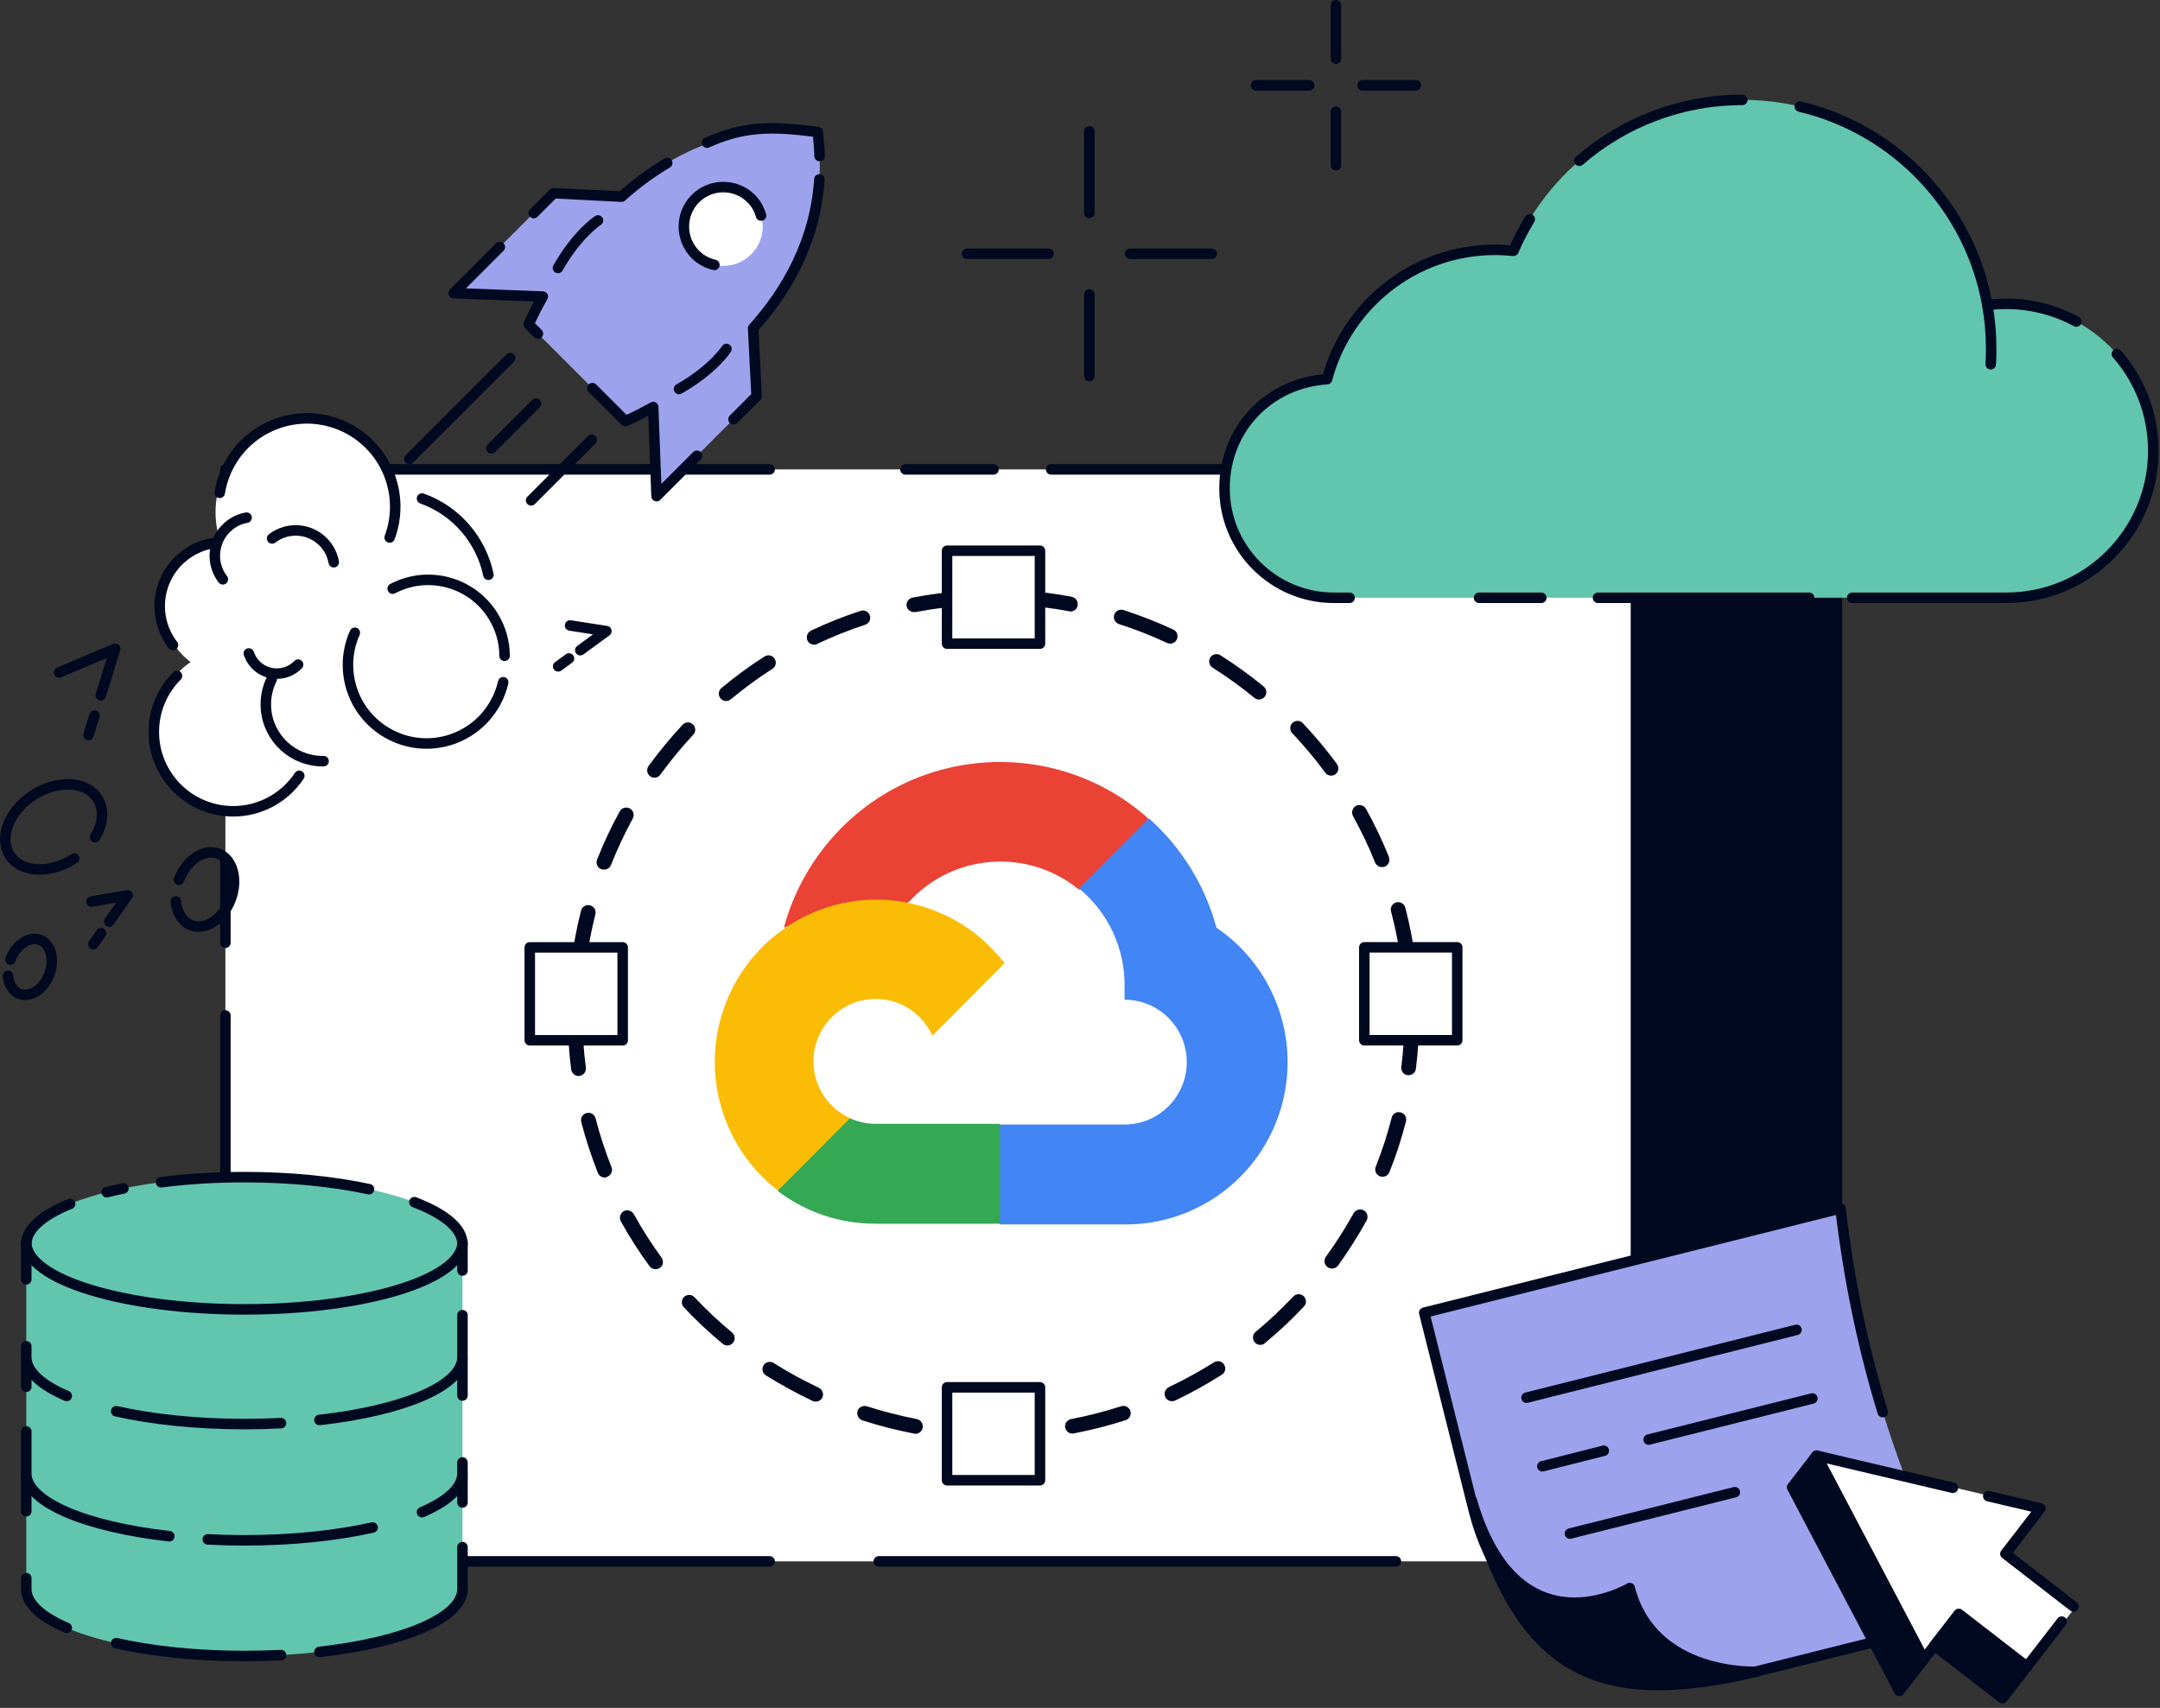 <svg width="411" height="325" viewBox="0 0 411 325" fill="none" xmlns="http://www.w3.org/2000/svg">
<rect x="0" y="0" width="411" height="325" fill="#333333" stroke="none"/>
<path d="M349.526 277.319C349.526 282.799 347.326 287.719 343.726 291.319C340.126 294.919 335.206 297.119 329.726 297.119H42.887L42.887 89.319L311.366 89.319V257.479H329.766C340.686 257.519 349.526 266.359 349.526 277.319Z" fill="white"/>
<path d="M42.887 142.879V89.319H146.447" stroke="#010920" stroke-width="2" stroke-miterlimit="10" stroke-linecap="round" stroke-linejoin="round"/>
<path d="M42.887 179.399V163.519" stroke="#010920" stroke-width="2" stroke-miterlimit="10" stroke-linecap="round" stroke-linejoin="round"/>
<path d="M146.447 297.121H42.887V193.241" stroke="#010920" stroke-width="2" stroke-miterlimit="10" stroke-linecap="round" stroke-linejoin="round"/>
<path d="M265.605 297.118H167.205" stroke="#010920" stroke-width="2" stroke-miterlimit="10" stroke-linecap="round" stroke-linejoin="round"/>
<path d="M311.365 297.118H288.445" stroke="#010920" stroke-width="2" stroke-miterlimit="10" stroke-linecap="round" stroke-linejoin="round"/>
<path d="M200.004 89.319H311.324V257.479H329.724C340.644 257.479 349.524 266.359 349.524 277.279C349.524 282.759 347.324 287.679 343.724 291.279C340.124 294.879 335.204 297.079 329.724 297.079H325.204" stroke="#010920" stroke-width="2" stroke-miterlimit="10" stroke-linecap="round" stroke-linejoin="round"/>
<path d="M172.283 89.319H189.043" stroke="#010920" stroke-width="2" stroke-miterlimit="10" stroke-linecap="round" stroke-linejoin="round"/>
<path d="M349.522 69.518V277.318C349.522 266.398 340.642 257.518 329.722 257.518H311.322V49.718H329.722C340.682 49.718 349.522 58.598 349.522 69.518Z" fill="#010920" stroke="#010920" stroke-width="2" stroke-miterlimit="10" stroke-linecap="round" stroke-linejoin="round"/>
<path d="M189.043 274.238C187.363 274.238 185.683 274.198 184.043 274.078C183.283 274.038 182.683 273.358 182.723 272.598C182.763 271.838 183.443 271.238 184.203 271.278C187.443 271.478 190.763 271.478 194.003 271.278C194.763 271.238 195.443 271.798 195.483 272.598C195.523 273.358 194.963 274.038 194.163 274.078C192.483 274.158 190.763 274.238 189.043 274.238ZM174.203 272.838C174.123 272.838 174.043 272.838 173.923 272.798C170.603 272.158 167.283 271.318 164.083 270.278C163.363 270.038 162.963 269.238 163.163 268.518C163.363 267.798 164.203 267.398 164.923 267.598C168.043 268.598 171.243 269.398 174.443 270.038C175.203 270.198 175.683 270.918 175.563 271.678C175.443 272.358 174.883 272.838 174.203 272.838ZM204.043 272.798C203.403 272.798 202.803 272.318 202.683 271.678C202.523 270.918 203.043 270.198 203.803 270.038C207.003 269.438 210.203 268.598 213.323 267.598C214.043 267.358 214.843 267.758 215.083 268.478C215.323 269.198 214.923 269.998 214.203 270.238C211.003 271.278 207.683 272.118 204.363 272.758C204.203 272.798 204.123 272.798 204.043 272.798ZM155.243 266.718C155.043 266.718 154.843 266.678 154.643 266.598C151.603 265.158 148.603 263.518 145.723 261.718C145.083 261.318 144.883 260.438 145.283 259.798C145.683 259.158 146.563 258.958 147.203 259.358C149.963 261.118 152.843 262.678 155.803 264.078C156.483 264.398 156.803 265.238 156.483 265.958C156.243 266.398 155.763 266.718 155.243 266.718ZM223.003 266.638C222.483 266.638 221.963 266.358 221.723 265.838C221.403 265.158 221.683 264.318 222.403 263.958C225.363 262.558 228.243 260.958 231.003 259.238C231.643 258.838 232.523 258.998 232.923 259.678C233.323 260.318 233.163 261.198 232.483 261.598C229.643 263.398 226.643 265.078 223.603 266.518C223.403 266.598 223.203 266.638 223.003 266.638ZM138.403 256.038C138.083 256.038 137.763 255.918 137.523 255.718C134.923 253.558 132.403 251.238 130.123 248.758C129.603 248.198 129.603 247.318 130.163 246.798C130.723 246.278 131.603 246.278 132.123 246.838C134.363 249.198 136.763 251.478 139.283 253.558C139.883 254.038 139.963 254.918 139.483 255.518C139.203 255.838 138.803 256.038 138.403 256.038ZM239.803 255.918C239.403 255.918 239.003 255.758 238.723 255.398C238.243 254.798 238.323 253.918 238.923 253.438C241.443 251.358 243.843 249.078 246.083 246.718C246.603 246.158 247.483 246.118 248.043 246.638C248.603 247.158 248.643 248.038 248.123 248.598C245.803 251.078 243.323 253.398 240.723 255.558C240.443 255.838 240.123 255.918 239.803 255.918ZM124.723 241.518C124.283 241.518 123.883 241.319 123.603 240.959C121.603 238.239 119.763 235.359 118.123 232.399C117.763 231.719 118.003 230.879 118.683 230.479C119.363 230.119 120.203 230.359 120.603 231.039C122.163 233.879 123.963 236.679 125.883 239.319C126.323 239.959 126.203 240.839 125.563 241.279C125.283 241.439 125.003 241.518 124.723 241.518ZM253.443 241.399C253.163 241.399 252.883 241.319 252.603 241.119C251.963 240.679 251.843 239.799 252.283 239.159C254.203 236.519 255.963 233.719 257.563 230.879C257.923 230.199 258.803 229.959 259.483 230.319C260.163 230.679 260.403 231.559 260.043 232.239C258.403 235.199 256.563 238.079 254.603 240.838C254.323 241.198 253.883 241.399 253.443 241.399ZM115.083 224.079C114.523 224.079 114.003 223.759 113.763 223.199C112.523 220.039 111.443 216.799 110.603 213.519C110.403 212.759 110.843 211.999 111.603 211.799C112.363 211.599 113.123 212.039 113.323 212.799C114.123 215.959 115.163 219.079 116.363 222.119C116.643 222.839 116.283 223.639 115.563 223.919C115.403 224.039 115.243 224.079 115.083 224.079ZM263.083 223.919C262.923 223.919 262.723 223.879 262.563 223.839C261.843 223.559 261.483 222.759 261.763 222.039C262.963 218.999 264.003 215.879 264.803 212.679C265.003 211.919 265.763 211.479 266.523 211.679C267.283 211.879 267.723 212.639 267.523 213.399C266.683 216.679 265.643 219.919 264.363 223.079C264.163 223.599 263.643 223.919 263.083 223.919ZM110.083 204.759C109.403 204.759 108.803 204.239 108.683 203.519C108.243 200.159 108.043 196.759 108.043 193.359C108.043 192.599 108.683 191.959 109.443 191.959C110.203 191.959 110.843 192.599 110.843 193.359C110.843 196.639 111.043 199.919 111.483 203.159C111.563 203.919 111.043 204.639 110.283 204.719C110.203 204.759 110.123 204.759 110.083 204.759ZM268.003 204.599C267.963 204.599 267.883 204.599 267.843 204.599C267.083 204.519 266.523 203.799 266.643 203.039C267.043 199.799 267.243 196.519 267.243 193.239V192.919C267.243 192.159 267.883 191.519 268.643 191.519C269.403 191.519 270.043 192.159 270.043 192.919V193.279C270.043 196.679 269.843 200.079 269.403 203.439C269.323 204.079 268.723 204.599 268.003 204.599ZM110.043 184.839C110.003 184.839 109.923 184.839 109.883 184.839C109.123 184.759 108.563 184.039 108.683 183.279C109.083 179.919 109.723 176.559 110.563 173.279C110.763 172.519 111.523 172.079 112.283 172.279C113.043 172.479 113.483 173.239 113.283 173.999C112.483 177.159 111.883 180.399 111.483 183.639C111.323 184.319 110.723 184.839 110.043 184.839ZM267.963 184.319C267.283 184.319 266.683 183.799 266.563 183.079C266.163 179.839 265.523 176.599 264.683 173.439C264.483 172.679 264.923 171.919 265.683 171.719C266.443 171.519 267.203 171.959 267.403 172.719C268.243 175.999 268.923 179.359 269.323 182.719C269.403 183.479 268.883 184.199 268.123 184.279C268.083 184.319 268.043 184.319 267.963 184.319ZM114.923 165.479C114.763 165.479 114.563 165.439 114.403 165.399C113.683 165.119 113.323 164.319 113.603 163.599C114.843 160.439 116.283 157.359 117.923 154.399C118.283 153.719 119.163 153.479 119.843 153.839C120.523 154.199 120.763 155.079 120.403 155.759C118.843 158.639 117.443 161.599 116.243 164.639C116.043 165.159 115.483 165.479 114.923 165.479ZM262.963 164.999C262.403 164.999 261.883 164.679 261.643 164.119C260.443 161.079 259.003 158.119 257.443 155.279C257.083 154.599 257.323 153.759 258.003 153.359C258.683 152.999 259.523 153.239 259.923 153.919C261.563 156.879 263.043 159.959 264.283 163.079C264.563 163.799 264.203 164.599 263.523 164.919C263.283 164.999 263.123 164.999 262.963 164.999ZM124.523 147.999C124.243 147.999 123.963 147.919 123.723 147.719C123.083 147.279 122.963 146.399 123.403 145.759C125.403 143.039 127.563 140.399 129.883 137.919C130.403 137.359 131.283 137.319 131.843 137.839C132.403 138.359 132.443 139.239 131.923 139.799C129.683 142.199 127.603 144.719 125.683 147.359C125.403 147.799 124.963 147.999 124.523 147.999ZM253.283 147.599C252.843 147.599 252.443 147.399 252.163 147.039C250.243 144.399 248.123 141.879 245.883 139.519C245.363 138.959 245.363 138.079 245.923 137.559C246.483 137.039 247.363 137.039 247.883 137.599C250.203 140.039 252.403 142.679 254.403 145.399C254.843 146.039 254.723 146.879 254.083 147.359C253.843 147.519 253.563 147.599 253.283 147.599ZM138.163 133.399C137.763 133.399 137.363 133.239 137.083 132.879C136.603 132.279 136.683 131.399 137.283 130.919C139.883 128.759 142.643 126.719 145.483 124.919C146.123 124.519 147.003 124.679 147.403 125.359C147.803 125.999 147.643 126.879 146.963 127.279C144.203 129.039 141.563 130.999 139.043 133.079C138.763 133.319 138.443 133.399 138.163 133.399ZM239.563 133.119C239.243 133.119 238.923 132.999 238.683 132.799C236.163 130.719 233.483 128.799 230.723 127.039C230.083 126.639 229.883 125.759 230.283 125.119C230.683 124.479 231.563 124.279 232.203 124.679C235.043 126.479 237.843 128.479 240.443 130.639C241.043 131.119 241.123 131.999 240.643 132.599C240.363 132.919 239.963 133.119 239.563 133.119ZM154.923 122.679C154.403 122.679 153.883 122.399 153.643 121.879C153.323 121.199 153.603 120.359 154.323 119.999C157.363 118.559 160.563 117.279 163.763 116.239C164.483 115.999 165.283 116.399 165.523 117.119C165.763 117.839 165.363 118.639 164.643 118.879C161.563 119.879 158.483 121.119 155.523 122.519C155.323 122.639 155.123 122.679 154.923 122.679ZM222.683 122.479C222.483 122.479 222.283 122.439 222.083 122.359C219.123 120.959 216.043 119.759 212.923 118.759C212.203 118.519 211.763 117.719 212.003 116.999C212.243 116.279 213.043 115.839 213.763 116.079C216.963 117.119 220.163 118.359 223.243 119.799C223.963 120.119 224.243 120.959 223.923 121.679C223.723 122.159 223.203 122.479 222.683 122.479ZM173.883 116.479C173.243 116.479 172.643 115.999 172.523 115.359C172.363 114.599 172.883 113.879 173.643 113.719C176.963 113.079 180.363 112.639 183.723 112.439C184.483 112.399 185.163 112.959 185.203 113.759C185.243 114.559 184.683 115.199 183.883 115.239C180.603 115.439 177.363 115.879 174.163 116.479C174.043 116.439 173.963 116.479 173.883 116.479ZM203.683 116.359C203.603 116.359 203.523 116.359 203.443 116.319C200.243 115.719 196.963 115.319 193.683 115.119C192.923 115.079 192.323 114.399 192.363 113.639C192.403 112.879 193.083 112.279 193.843 112.319C197.243 112.519 200.603 112.919 203.923 113.559C204.683 113.719 205.203 114.439 205.043 115.199C204.963 115.919 204.363 116.359 203.683 116.359Z" fill="#010920"/>
<path d="M197.883 104.798H180.203V122.478H197.883V104.798Z" fill="white"/>
<path d="M197.883 104.798H180.203V122.478H197.883V104.798Z" stroke="#010920" stroke-width="2" stroke-miterlimit="10" stroke-linecap="round" stroke-linejoin="round"/>
<path d="M197.883 263.998H180.203V281.678H197.883V263.998Z" fill="white"/>
<path d="M197.883 263.998H180.203V281.678H197.883V263.998Z" stroke="#010920" stroke-width="2" stroke-miterlimit="10" stroke-linecap="round" stroke-linejoin="round"/>
<path d="M118.485 180.278H100.805V197.958H118.485V180.278Z" fill="white"/>
<path d="M118.485 180.278H100.805V197.958H118.485V180.278Z" stroke="#010920" stroke-width="2" stroke-miterlimit="10" stroke-linecap="round" stroke-linejoin="round"/>
<path d="M259.6 197.949H277.278V180.269H259.6V197.949Z" fill="white"/>
<path d="M259.6 197.949H277.278V180.269H259.6V197.949Z" stroke="#010920" stroke-width="2" stroke-miterlimit="10" stroke-linecap="round" stroke-linejoin="round"/>
<path d="M254.201 1V11.16" stroke="#010920" stroke-width="2" stroke-miterlimit="10" stroke-linecap="round" stroke-linejoin="round"/>
<path d="M254.201 21.279V31.439" stroke="#010920" stroke-width="2" stroke-miterlimit="10" stroke-linecap="round" stroke-linejoin="round"/>
<path d="M239 16.237H249.12" stroke="#010920" stroke-width="2" stroke-miterlimit="10" stroke-linecap="round" stroke-linejoin="round"/>
<path d="M259.281 16.237H269.401" stroke="#010920" stroke-width="2" stroke-miterlimit="10" stroke-linecap="round" stroke-linejoin="round"/>
<path d="M207.275 25V40.52" stroke="#010920" stroke-width="2" stroke-miterlimit="10" stroke-linecap="round" stroke-linejoin="round"/>
<path d="M207.277 56.041V71.561" stroke="#010920" stroke-width="2" stroke-miterlimit="10" stroke-linecap="round" stroke-linejoin="round"/>
<path d="M184 48.284H199.52" stroke="#010920" stroke-width="2" stroke-miterlimit="10" stroke-linecap="round" stroke-linejoin="round"/>
<path d="M215.039 48.284H230.559" stroke="#010920" stroke-width="2" stroke-miterlimit="10" stroke-linecap="round" stroke-linejoin="round"/>
<path d="M327.045 56.157L343.925 82.077" stroke="#010920" stroke-width="2" stroke-miterlimit="10" stroke-linecap="round" stroke-linejoin="round"/>
<g clip-path="url(#clip0_1233_1896)">
<path d="M205.167 169.229H208.493L217.969 159.723L218.435 155.689C200.804 140.078 173.888 141.76 158.327 159.448C154 164.362 150.861 170.206 149.152 176.531C150.208 176.095 151.377 176.027 152.478 176.329L171.426 173.194C171.426 173.194 172.39 171.594 172.888 171.695C181.317 162.409 195.504 161.327 205.235 169.229H205.167Z" fill="#EA4335"/>
<path d="M231.466 176.531C229.287 168.486 224.818 161.254 218.6 155.721L205.304 169.059C210.92 173.661 214.118 180.596 213.981 187.87V190.24C220.519 190.24 225.814 195.557 225.814 202.112C225.814 208.671 220.514 213.983 213.981 213.983H190.309L187.947 216.385V230.626L190.309 232.996H213.981C227.55 233.101 239.589 224.278 243.619 211.279C247.64 198.275 242.705 184.158 231.466 176.531Z" fill="#4285F4"/>
<path d="M166.606 232.863H190.277V213.855H166.606C164.92 213.855 163.252 213.492 161.717 212.787L158.391 213.818L148.851 223.324L148.02 226.661C153.37 230.713 159.899 232.89 166.606 232.863Z" fill="#34A853"/>
<path d="M166.606 171.195C153.457 171.273 141.811 179.721 137.616 192.22C133.422 204.72 137.603 218.516 148.024 226.556L161.754 212.782C155.796 210.083 153.151 203.051 155.842 197.074C158.533 191.097 165.542 188.443 171.499 191.143C174.122 192.335 176.224 194.443 177.412 197.074L191.141 183.301C185.297 175.642 176.219 171.163 166.606 171.195Z" fill="#FBBC05"/>
</g>
<path d="M17.98 136.183L16.85 139.868" stroke="#010920" stroke-width="2" stroke-linecap="round" stroke-linejoin="round"/>
<path d="M19.177 132.328L21.913 123.443L11.232 127.976" stroke="#010920" stroke-width="2" stroke-linecap="round" stroke-linejoin="round"/>
<path d="M33.461 171.531C33.664 173.667 34.704 175.442 36.411 176.086C39.123 177.104 42.48 174.888 43.904 171.124C45.328 167.36 44.265 163.471 41.553 162.442C38.841 161.425 35.484 163.641 34.06 167.405" stroke="#010920" stroke-width="2" stroke-linecap="round" stroke-linejoin="round"/>
<path d="M1.523 185.695C1.67 187.311 2.461 188.645 3.75 189.131C5.795 189.9 8.327 188.227 9.389 185.389C10.452 182.552 9.661 179.624 7.615 178.856C5.569 178.087 3.038 179.76 1.976 182.597" stroke="#010920" stroke-width="2" stroke-linecap="round" stroke-linejoin="round"/>
<path d="M18.103 159.312C19.606 156.802 19.9 153.999 18.544 151.919C16.385 148.607 10.893 148.335 6.293 151.331C1.693 154.327 -0.285 159.458 1.874 162.782C4.033 166.094 9.525 166.365 14.125 163.37" stroke="#010920" stroke-width="2" stroke-linecap="round" stroke-linejoin="round"/>
<path d="M108.268 125.298L106.211 126.801" stroke="#010920" stroke-width="2" stroke-linecap="round" stroke-linejoin="round"/>
<path d="M110.417 123.726L115.378 120.098L108.473 119.024" stroke="#010920" stroke-width="2" stroke-linecap="round" stroke-linejoin="round"/>
<path d="M19.233 177.567L17.764 179.659" stroke="#010920" stroke-width="2" stroke-linecap="round" stroke-linejoin="round"/>
<path d="M20.771 175.386L24.297 170.367L17.414 171.565" stroke="#010920" stroke-width="2" stroke-linecap="round" stroke-linejoin="round"/>
<path d="M146.39 43.604C146.39 48.103 142.751 51.743 138.252 51.743C133.754 51.743 130.115 48.103 130.115 43.604C130.115 39.105 133.754 35.465 138.252 35.465C142.751 35.465 146.39 39.105 146.39 43.604Z" fill="white"/>
<path d="M143.947 75.391L143.292 62.459C151.305 53.529 157.713 41.162 155.588 25.122C139.562 22.997 127.187 29.406 118.259 37.42L105.329 36.765L86.309 55.789L103.261 56.434C101.464 59.621 100.583 61.724 100.583 61.724L118.993 80.138C118.993 80.138 121.095 79.245 124.282 77.459L124.927 94.415L143.947 75.391ZM132.318 48.408C129.391 45.48 129.391 40.721 132.318 37.782C135.245 34.843 140.003 34.855 142.93 37.782C145.857 40.71 145.857 45.469 142.93 48.397C140.003 51.324 135.245 51.324 132.307 48.397L132.318 48.408Z" fill="#9CA3EC"/>
<path d="M134.523 27.145C141.327 24.093 146.447 23.913 155.59 25.122C155.793 26.682 155.906 28.208 155.952 29.7" stroke="#010920" stroke-width="2" stroke-linecap="round" stroke-linejoin="round"/>
<path d="M139.566 79.787L143.963 75.39L143.307 62.459C149.749 55.281 155.14 45.876 155.909 34.142" stroke="#010920" stroke-width="2" stroke-linecap="round" stroke-linejoin="round"/>
<path d="M132.612 86.729L124.927 94.415L124.282 77.459C121.095 79.257 118.993 80.138 118.993 80.138L112.721 73.865" stroke="#010920" stroke-width="2" stroke-linecap="round" stroke-linejoin="round"/>
<path d="M101.566 40.541L105.341 36.765L118.27 37.421C120.87 35.081 123.774 32.899 126.961 31.011" stroke="#010920" stroke-width="2" stroke-linecap="round" stroke-linejoin="round"/>
<path d="M95.104 47.006L86.322 55.789L103.275 56.433C101.478 59.621 100.596 61.724 100.596 61.724L102.359 63.487" stroke="#010920" stroke-width="2" stroke-linecap="round" stroke-linejoin="round"/>
<path d="M144.807 41.027C144.468 39.84 143.869 38.721 142.931 37.794C140.004 34.866 135.246 34.866 132.318 37.794C129.391 40.722 129.391 45.481 132.318 48.42C133.347 49.448 134.613 50.104 135.935 50.409" stroke="#010920" stroke-width="2" stroke-linecap="round" stroke-linejoin="round"/>
<path d="M97.07 68.144L77.891 87.327" stroke="#010920" stroke-width="2" stroke-linecap="round" stroke-linejoin="round"/>
<path d="M102.008 76.793L93.486 85.316" stroke="#010920" stroke-width="2" stroke-linecap="round" stroke-linejoin="round"/>
<path d="M112.598 83.676L101.059 95.218" stroke="#010920" stroke-width="2" stroke-linecap="round" stroke-linejoin="round"/>
<path d="M113.785 41.954C113.785 41.954 109.886 44.429 106.168 50.986" stroke="#010920" stroke-width="2" stroke-linecap="round" stroke-linejoin="round"/>
<path d="M138.229 66.404C138.229 66.404 135.754 70.304 129.199 74.023" stroke="#010920" stroke-width="2" stroke-linecap="round" stroke-linejoin="round"/>
<path d="M58.362 114.808C67.943 114.808 75.71 107.039 75.71 97.456C75.71 87.873 67.943 80.105 58.362 80.105C48.781 80.105 41.014 87.873 41.014 97.456C41.014 107.039 48.781 114.808 58.362 114.808Z" fill="white"/>
<path d="M44.845 153.897C53.278 153.897 60.114 147.059 60.114 138.625C60.114 130.191 53.278 123.354 44.845 123.354C36.412 123.354 29.576 130.191 29.576 138.625C29.576 147.059 36.412 153.897 44.845 153.897Z" fill="white"/>
<path d="M80.704 141.541C89.137 141.541 95.973 134.704 95.973 126.27C95.973 117.835 89.137 110.998 80.704 110.998C72.272 110.998 65.436 117.835 65.436 126.27C65.436 134.704 72.272 141.541 80.704 141.541Z" fill="white"/>
<path d="M44.12 128.598C51.354 128.598 57.219 122.732 57.219 115.497C57.219 108.261 51.354 102.396 44.12 102.396C36.886 102.396 31.021 108.261 31.021 115.497C31.021 122.732 36.886 128.598 44.12 128.598Z" fill="white"/>
<path d="M60.521 145C69.79 145 77.304 137.484 77.304 128.214C77.304 118.943 69.79 111.427 60.521 111.427C51.252 111.427 43.738 118.943 43.738 128.214C43.738 137.484 51.252 145 60.521 145Z" fill="white"/>
<path d="M71.72 137.122C83.886 137.122 93.748 127.258 93.748 115.09C93.748 102.923 83.886 93.059 71.72 93.059C59.555 93.059 49.693 102.923 49.693 115.09C49.693 127.258 59.555 137.122 71.72 137.122Z" fill="white"/>
<path d="M56.947 147.634C53.963 152.122 48.674 154.858 42.944 154.315C34.637 153.524 28.546 146.154 29.337 137.856C29.676 134.217 31.292 131.006 33.677 128.61" stroke="#010920" stroke-width="2" stroke-linecap="round" stroke-linejoin="round"/>
<path d="M95.747 129.831C94.56 135.031 90.627 139.428 85.135 140.943C77.167 143.136 68.939 138.456 66.747 130.498C65.786 127.016 66.148 123.478 67.515 120.415" stroke="#010920" stroke-width="2" stroke-linecap="round" stroke-linejoin="round"/>
<path d="M41.803 93.782C42.752 87.87 46.832 82.648 52.89 80.545C61.66 77.504 71.233 82.15 74.273 90.922C75.606 94.766 75.459 98.756 74.148 102.283" stroke="#010920" stroke-width="2" stroke-linecap="round" stroke-linejoin="round"/>
<path d="M40.381 103.379C38.29 103.752 36.278 104.679 34.56 106.171C29.689 110.41 29.011 117.69 32.91 122.743" stroke="#010920" stroke-width="2" stroke-linecap="round" stroke-linejoin="round"/>
<path d="M46.923 98.507C45.657 98.733 44.437 99.287 43.397 100.203C40.447 102.769 40.04 107.189 42.402 110.241" stroke="#010920" stroke-width="2" stroke-linecap="round" stroke-linejoin="round"/>
<path d="M63.503 106.985C63.277 105.719 62.723 104.498 61.807 103.458C59.242 100.508 54.823 100.101 51.772 102.463" stroke="#010920" stroke-width="2" stroke-linecap="round" stroke-linejoin="round"/>
<path d="M47.342 124.348C47.658 125.275 48.212 126.145 49.014 126.835C51.286 128.779 54.665 128.598 56.722 126.473" stroke="#010920" stroke-width="2" stroke-linecap="round" stroke-linejoin="round"/>
<path d="M51.715 129.198C50.868 130.893 50.461 132.826 50.608 134.85C51.048 140.592 55.886 144.944 61.57 144.842" stroke="#010920" stroke-width="2" stroke-linecap="round" stroke-linejoin="round"/>
<path d="M96.009 124.789C95.998 122.246 95.32 119.68 93.907 117.351C89.906 110.738 81.464 108.455 74.717 112.015" stroke="#010920" stroke-width="2" stroke-linecap="round" stroke-linejoin="round"/>
<path d="M92.934 109.37C91.555 102.848 86.922 97.23 80.299 94.867" stroke="#010920" stroke-width="2" stroke-linecap="round" stroke-linejoin="round"/>
<path d="M282.764 296.621L279.976 285.518L271.018 249.762L350.216 229.92C354.483 266.17 366.127 292.727 375.46 307.774L334.186 318.112C309.418 322.703 293.575 313.47 282.747 296.621H282.764Z" fill="#9CA3EC"/>
<path d="M366.994 291.826C369.833 298.066 372.739 303.354 375.459 307.741L334.186 318.078C319.753 320.764 308.33 318.741 299.201 313.266C289.801 307.639 283.188 298.287 280.502 287.678L279.959 285.552L271 249.796L350.199 229.955C351.899 244.441 354.788 257.447 358.239 268.72" stroke="#010920" stroke-width="2" stroke-linecap="round" stroke-linejoin="round"/>
<path d="M334.202 318.112C334.202 318.112 314.466 319.098 310.097 302.197C310.097 302.197 288.611 315.051 280.043 285.518C288.95 316.734 302.295 325.695 334.202 318.095V318.112Z" fill="#010920" stroke="#010920" stroke-width="2" stroke-linecap="round" stroke-linejoin="round"/>
<path d="M290.465 265.966L341.836 253.061" stroke="#010920" stroke-width="2" stroke-linecap="round" stroke-linejoin="round"/>
<path d="M313.701 273.94L344.86 266.119" stroke="#010920" stroke-width="2" stroke-linecap="round" stroke-linejoin="round"/>
<path d="M293.473 279.023L305.168 276.065" stroke="#010920" stroke-width="2" stroke-linecap="round" stroke-linejoin="round"/>
<path d="M298.725 291.826L330.105 283.954" stroke="#010920" stroke-width="2" stroke-linecap="round" stroke-linejoin="round"/>
<path d="M383.605 293.049L381.584 295.675" stroke="#010920" stroke-width="2" stroke-miterlimit="10" stroke-linecap="round" stroke-linejoin="round"/>
<path d="M388.717 287.037L346.111 277L366.516 315.765L373.179 307.145L386.126 317.165L395.001 305.694L382.053 295.674L388.717 287.037Z" fill="white"/>
<path d="M371.59 283.115L345.643 277L366.049 315.765L372.712 307.145L385.659 317.165L392.306 308.579" stroke="#010920" stroke-width="2" stroke-miterlimit="10" stroke-linecap="round" stroke-linejoin="round"/>
<path d="M394.533 305.694L381.586 295.675L388.251 287.037L378.324 284.705" stroke="#010920" stroke-width="2" stroke-miterlimit="10" stroke-linecap="round" stroke-linejoin="round"/>
<path d="M345.644 277L366.05 315.765L361.406 321.777L341 283.012L345.644 277Z" fill="#010920" stroke="#010920" stroke-width="2" stroke-miterlimit="10" stroke-linecap="round" stroke-linejoin="round"/>
<path d="M385.66 317.165L381.016 323.159L368.068 313.14L372.712 307.146L385.66 317.165Z" fill="#010920" stroke="#010920" stroke-width="2" stroke-miterlimit="10" stroke-linecap="round" stroke-linejoin="round"/>
<path d="M409.693 85.779C409.693 101.226 397.168 113.744 381.734 113.744H253.818C242.323 113.744 233 104.419 233 92.922C233 81.425 241.636 72.827 252.505 72.141C256.252 57.986 269.151 47.53 284.494 47.53C285.625 47.53 286.867 47.611 287.978 47.712C295.211 30.84 311.998 19 331.523 19C335.29 19 338.967 19.445 342.472 20.273C360.694 24.587 374.845 39.438 378.148 58.027C379.34 57.886 380.522 57.805 381.754 57.805C397.198 57.805 409.693 70.332 409.693 85.769V85.779Z" fill="#62C5AE"/>
<path d="M378.148 58.058C378.633 60.755 378.876 63.553 378.876 66.392C378.876 67.382 378.855 68.342 378.795 69.312" stroke="#010920" stroke-width="2" stroke-linecap="round" stroke-linejoin="round"/>
<path d="M342.473 20.283C360.694 24.597 374.846 39.448 378.149 58.037C379.34 57.896 380.522 57.815 381.755 57.815C386.583 57.815 391.118 59.047 395.077 61.179" stroke="#010920" stroke-width="2" stroke-linecap="round" stroke-linejoin="round"/>
<path d="M300.504 30.588C308.817 23.375 319.665 19.01 331.523 19.01" stroke="#010920" stroke-width="2" stroke-linecap="round" stroke-linejoin="round"/>
<path d="M256.797 113.754H253.818C242.323 113.754 233 104.429 233 92.932C233 81.435 241.636 72.838 252.505 72.151C256.252 57.997 269.151 47.54 284.494 47.54C285.625 47.54 286.867 47.621 287.978 47.722C288.867 45.651 289.908 43.631 291.079 41.721" stroke="#010920" stroke-width="2" stroke-linecap="round" stroke-linejoin="round"/>
<path d="M293.272 113.754H281.434" stroke="#010920" stroke-width="2" stroke-linecap="round" stroke-linejoin="round"/>
<path d="M344.229 113.754H304.068" stroke="#010920" stroke-width="2" stroke-linecap="round" stroke-linejoin="round"/>
<path d="M402.794 67.362C407.107 72.272 409.723 78.717 409.723 85.789C409.723 101.236 397.198 113.754 381.764 113.754H352.432" stroke="#010920" stroke-width="2" stroke-linecap="round" stroke-linejoin="round"/>
<path d="M87.999 280.873C87.999 273.837 69.416 268.138 46.5 268.138C23.583 268.138 5 273.837 5 280.873V302.385C5 309.421 23.583 315.12 46.5 315.12C69.416 315.12 87.999 309.421 87.999 302.385V280.873Z" fill="#62C5AE"/>
<path d="M70.215 270.426C63.494 268.981 55.32 268.138 46.5 268.138C40.883 268.138 35.526 268.479 30.645 269.107" stroke="#010920" stroke-width="2" stroke-linecap="round" stroke-linejoin="round"/>
<path d="M53.464 314.949C51.203 315.066 48.87 315.129 46.501 315.129C37.375 315.129 28.95 314.222 22.104 312.688" stroke="#010920" stroke-width="2" stroke-linecap="round" stroke-linejoin="round"/>
<path d="M78.848 272.903C84.563 275.084 88 277.857 88 280.882V285.908" stroke="#010920" stroke-width="2" stroke-linecap="round" stroke-linejoin="round"/>
<path d="M87.998 294.406V302.385C87.998 307.877 76.665 312.562 60.783 314.348" stroke="#010920" stroke-width="2" stroke-linecap="round" stroke-linejoin="round"/>
<path d="M5 300.312V302.384C5 305.139 7.862 307.688 12.698 309.77" stroke="#010920" stroke-width="2" stroke-linecap="round" stroke-linejoin="round"/>
<path d="M20.309 271.001C21.331 270.749 22.381 270.507 23.485 270.283" stroke="#010920" stroke-width="2" stroke-linecap="round" stroke-linejoin="round"/>
<path d="M5 287.577V280.873C5 278.001 8.105 275.344 13.345 273.217" stroke="#010920" stroke-width="2" stroke-linecap="round" stroke-linejoin="round"/>
<path d="M5 258.858C5 251.821 23.583 246.123 46.5 246.123C69.416 246.123 87.999 251.821 87.999 258.858V280.37C87.999 287.406 69.416 293.105 46.5 293.105C23.583 293.105 5 287.406 5 280.37V258.858Z" fill="#62C5AE"/>
<path d="M22.783 248.411C29.504 246.966 37.678 246.123 46.499 246.123C52.116 246.123 57.472 246.464 62.354 247.092" stroke="#010920" stroke-width="2" stroke-linecap="round" stroke-linejoin="round"/>
<path d="M39.537 292.934C41.798 293.051 44.131 293.114 46.5 293.114C55.626 293.114 64.051 292.208 70.897 290.673" stroke="#010920" stroke-width="2" stroke-linecap="round" stroke-linejoin="round"/>
<path d="M14.152 250.888C8.437 253.069 5 255.842 5 258.867V263.892" stroke="#010920" stroke-width="2" stroke-linecap="round" stroke-linejoin="round"/>
<path d="M5 272.392V280.37C5 285.863 16.333 290.547 32.215 292.333" stroke="#010920" stroke-width="2" stroke-linecap="round" stroke-linejoin="round"/>
<path d="M87.997 278.296V280.369C87.997 283.124 85.135 285.673 80.299 287.755" stroke="#010920" stroke-width="2" stroke-linecap="round" stroke-linejoin="round"/>
<path d="M72.692 248.985C71.669 248.734 70.619 248.492 69.516 248.268" stroke="#010920" stroke-width="2" stroke-linecap="round" stroke-linejoin="round"/>
<path d="M87.999 265.562V258.858C87.999 255.986 84.894 253.329 79.654 251.202" stroke="#010920" stroke-width="2" stroke-linecap="round" stroke-linejoin="round"/>
<path d="M87.999 236.744C87.999 229.708 69.416 224.009 46.5 224.009C23.583 224.009 5 229.708 5 236.744V258.257C5 265.293 23.583 270.992 46.5 270.992C69.416 270.992 87.999 265.293 87.999 258.257V236.744Z" fill="#62C5AE"/>
<path d="M5 236.43C5 243.466 23.583 249.165 46.5 249.165C69.416 249.165 87.999 243.466 87.999 236.43" stroke="#010920" stroke-width="2" stroke-linecap="round" stroke-linejoin="round"/>
<path d="M70.215 226.289C63.494 224.844 55.32 224 46.5 224C40.883 224 35.526 224.341 30.645 224.969" stroke="#010920" stroke-width="2" stroke-linecap="round" stroke-linejoin="round"/>
<path d="M53.464 270.812C51.203 270.929 48.87 270.991 46.501 270.991C37.375 270.991 28.95 270.085 22.104 268.55" stroke="#010920" stroke-width="2" stroke-linecap="round" stroke-linejoin="round"/>
<path d="M78.848 228.766C84.563 230.946 88 233.72 88 236.744V241.77" stroke="#010920" stroke-width="2" stroke-linecap="round" stroke-linejoin="round"/>
<path d="M87.998 250.269V258.247C87.998 263.74 76.665 268.424 60.783 270.21" stroke="#010920" stroke-width="2" stroke-linecap="round" stroke-linejoin="round"/>
<path d="M5 256.183V258.256C5 261.011 7.862 263.56 12.698 265.642" stroke="#010920" stroke-width="2" stroke-linecap="round" stroke-linejoin="round"/>
<path d="M20.309 226.863C21.331 226.612 22.381 226.369 23.485 226.145" stroke="#010920" stroke-width="2" stroke-linecap="round" stroke-linejoin="round"/>
<path d="M5 243.448V236.744C5 233.872 8.105 231.215 13.345 229.088" stroke="#010920" stroke-width="2" stroke-linecap="round" stroke-linejoin="round"/>
<defs>
<clipPath id="clip0_1233_1896">
<rect width="109" height="88" fill="white" transform="translate(136.004 144.996)"/>
</clipPath>
</defs>
</svg>
